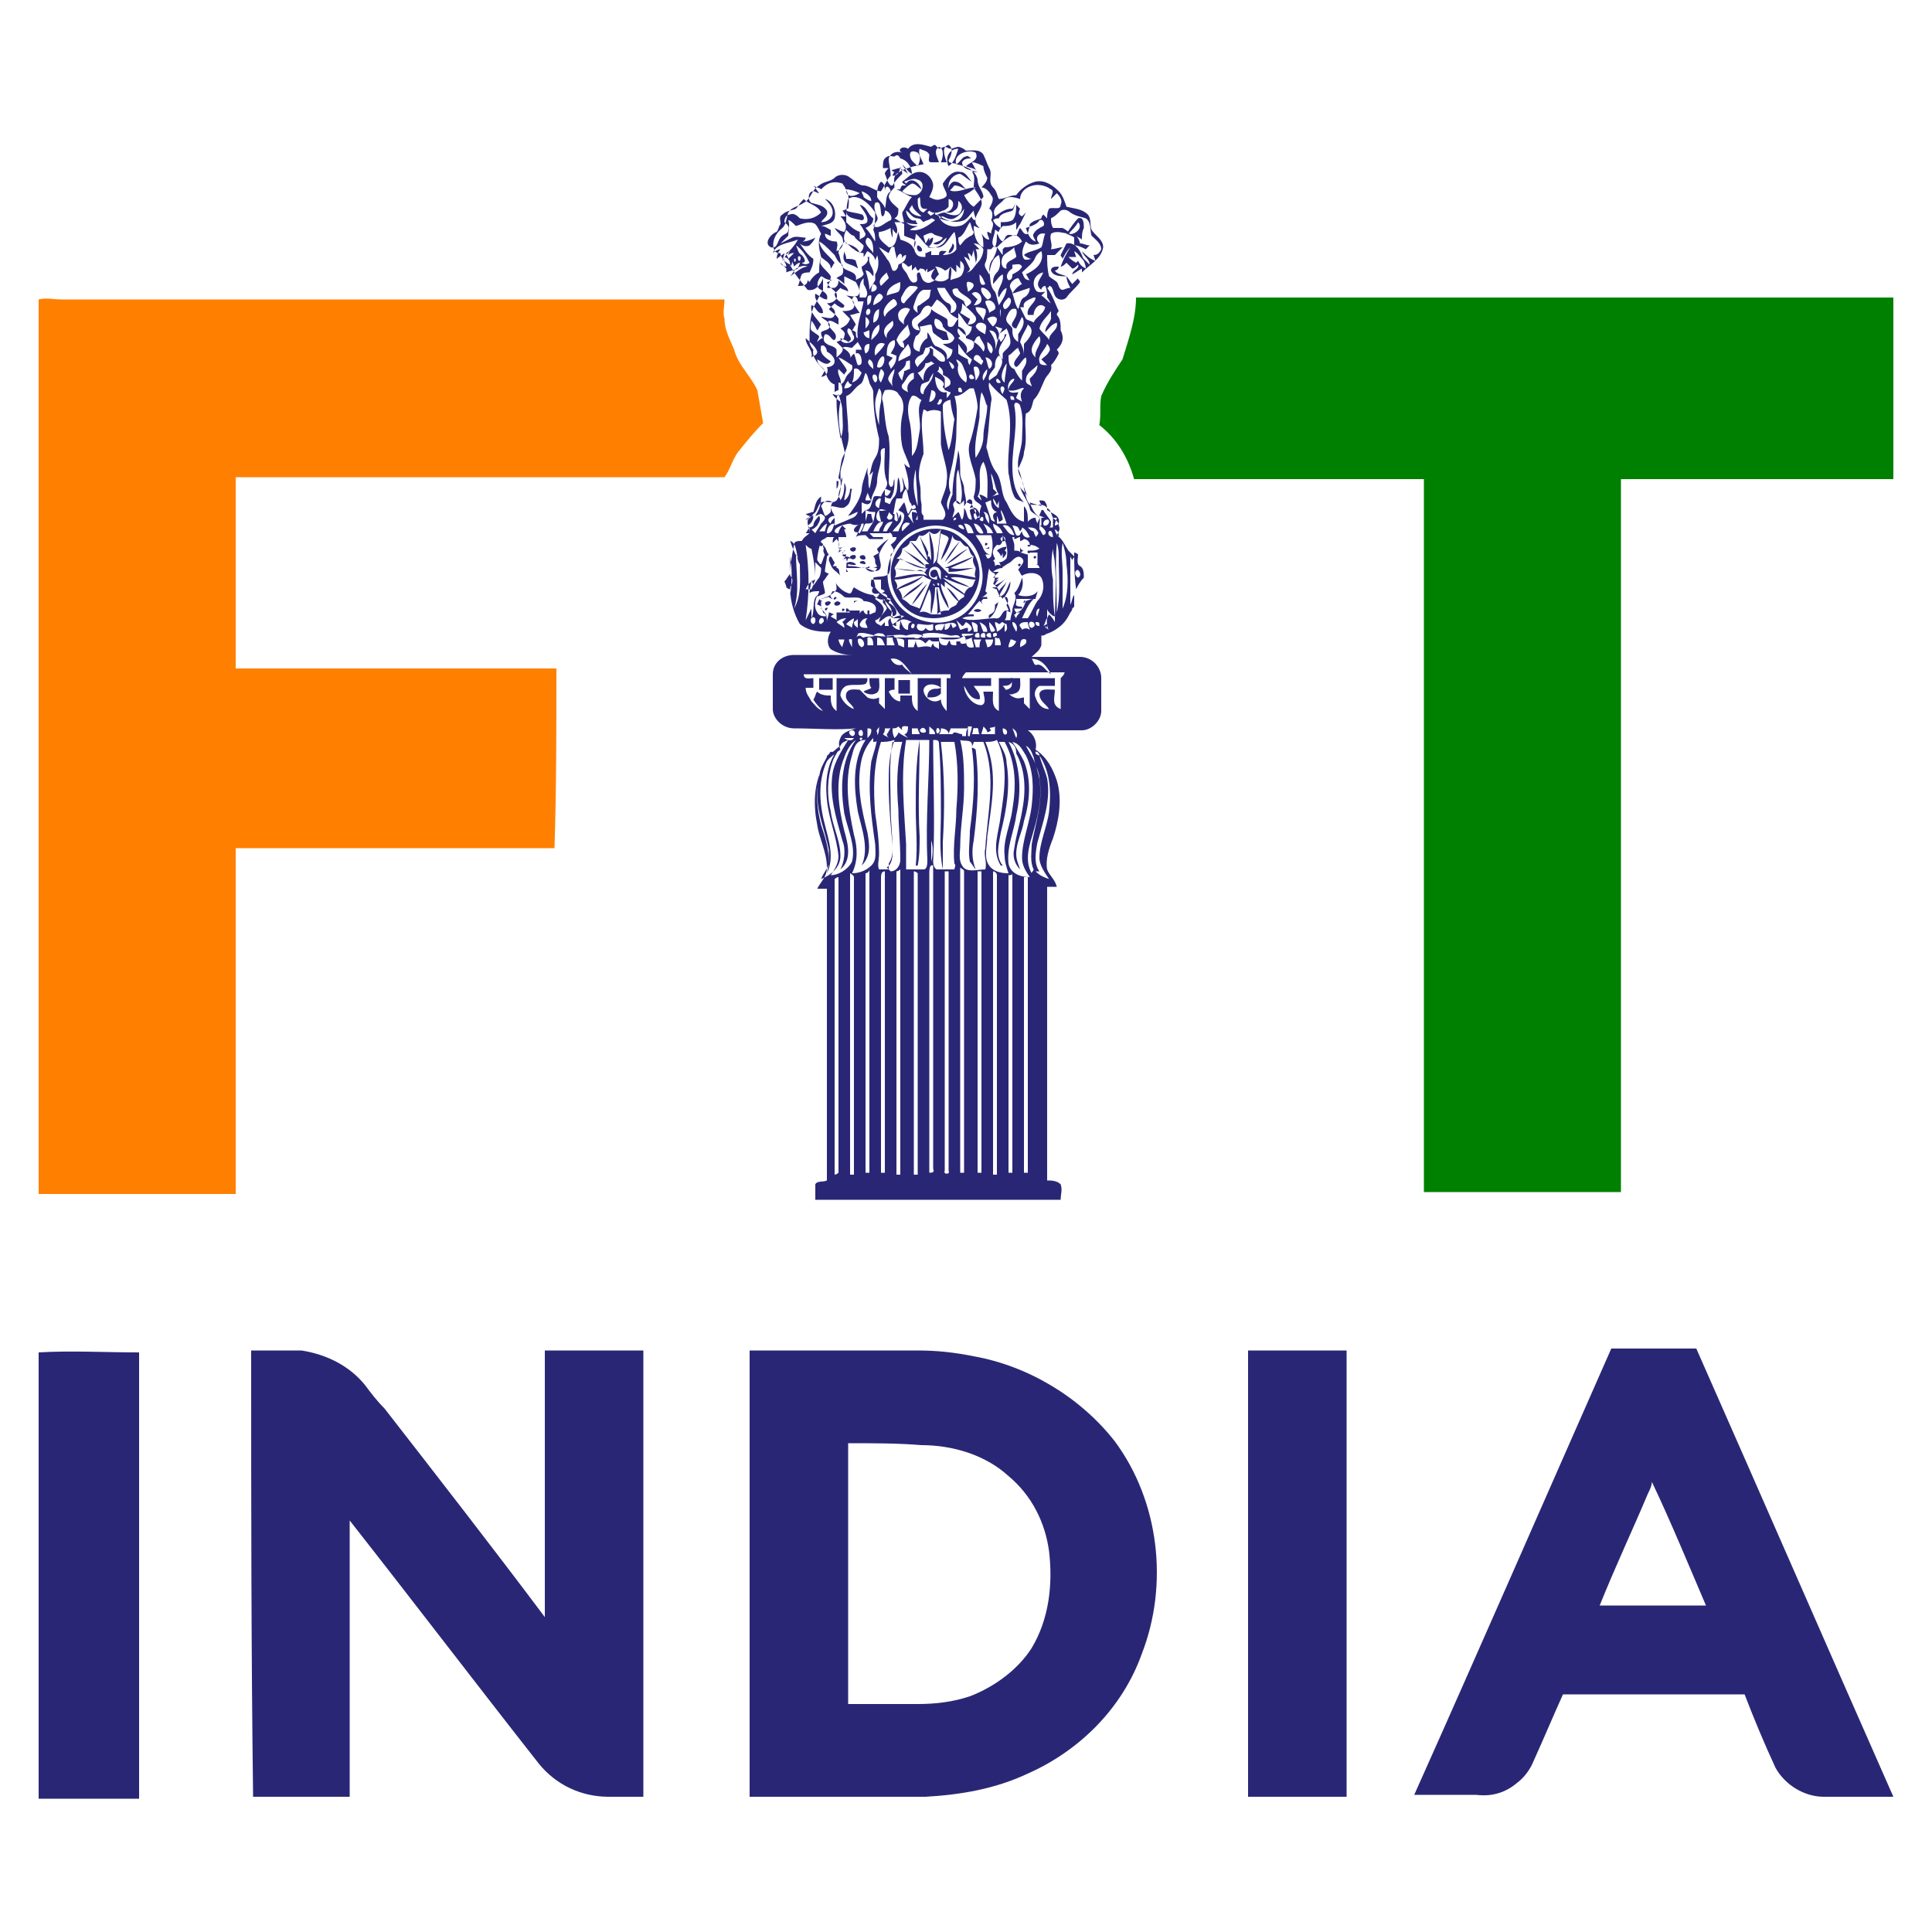 <svg xmlns="http://www.w3.org/2000/svg" width="100" height="100"><path fill="#292775" d="M47 7.7c.3-.4.8-.2 1.2-.1 0 0 .1-.1.2-.1l.2.2c.1 0 .2-.1.3-.1.1 0 .2.1.3.1.1 0 .3-.1.4-.1.1 0 .3.1.4.2.3 0 .7-.1.9.2.1.2.2.5.3.7.2.3-.1.7.2 1 .2.2.2.4.3.6.3 0 .6-.2.9-.2.2-.3.6-.6 1-.7.5-.1.9.2 1.2.5.2.2.3.5.4.8.4.1.8.1 1.1.4.2.2.1.6.2.8.2.3.6.5.6.9-.1.6-.7.9-1.1 1.3v-.2c-.2.1-.3.2-.5.3 0-.2.4-.3.3-.5-.1.1-.2.2-.3.2l-.3-.3c-.1.1-.2.2-.3.2.1-.3.3-.7.5-1-.2.2-.3.4-.4.6 0-.1-.1-.1-.1-.2l.3-.6c.5-.1.8.5.9.9-.2-.2-.3-.4-.5-.5l.1.3h-.4c.1.1.2.2.4.3l.1-.1c.1.2.2.3.4.4 0-.2-.1-.4-.2-.6l.4.4c0-.3-.3-.4-.4-.7.2.2.4.4.7.5l-.1-.3c.2 0 .3-.1.4-.3 0-.3-.3-.5-.5-.7-.1-.3 0-.7-.3-.9-.3-.1-.5-.1-.8-.3-.1-.1-.3-.2-.5-.1-.2.2-.3.3-.5.4 0 .2 0 .3.1.5h.5c.2.1.3.2.4.3-.3 0-.7-.2-1 0-.1.3.1.5 0 .8.2 0 .4-.1.6-.1l-.4.4h-.4c0 .4 0 .7.1 1.1.1.1.3.2.4.3.1.1.1.4.3.4.1 0 .2-.1.4-.1-.1-.2-.2-.4-.2-.6-.3 0-.7 0-.8-.3 0-.2.2-.2.4-.2 0 .1-.1.2-.2.2.1.2.4.2.6.3.1.1.2.3.3.4l.3-.3c0 .1.1.1.1.2-.2.3-.5.5-.7.8-.2.2-.5.1-.6-.1-.1-.2-.1-.5-.3-.5 0 0 0 .1-.1.1.3.4.4.8.6 1.2 0 0-.1.1-.1.2.2.2.2.5.2.8.2.4.1.7-.2 1 0 0 .1.1.1.2-.1.2-.2.4-.4.6.1.3-.2.5-.3.7-.2.4-.3.8-.6 1.1-.1.3-.1.6-.4.7-.1.7.1 1.3-.1 2 0 .3-.2.6-.3.9 0 .3.3.6.3 1 .1.3.1.6.3.8.3.1.7-.1.9.2.2.1.2.3.3.5.1.1.3.2.3.4.1.2 0 .3-.1.5.3.2.4.5.6.8l.3.3c0 .1-.1.1-.1.2l-.1-.2v2.5c.1-.2.1-.4.2-.5v.6l-.1.1s0 .1-.1.2c-.1.2-.2.4-.4.6-.2.2-.5.4-.8.5 0 0-.1 0-.1-.1v-.2c.1 0 .2.1.2.2-.1-.3-.2-.6 0-.9.1.1.2.2.3.4 0-1 .1-2 0-3 0-.3-.1-.5-.1-.8-.1.5-.1 1.1 0 1.6 0 .6 0 1.3.1 1.9-.1 0-.2-.1-.2-.1-.1-.1-.2-.2-.2-.3v.5c-.1.1-.1.3-.2.4l.2-.1v.2l-.1-.1c0 .1.1.2.1.3 0 .1-.1.2-.3.2v.5c-.1.3-.3.4-.5.6h2.5c.6 0 1.1.5 1.1 1.1v1.7c0 .5-.5 1-1 1h-2.8c.3.2.5.6.4 1 .6.4.9 1 1.1 1.6.3 1 .1 2.1-.2 3-.2.5-.4 1.1-.3 1.6.1.3.4.5.5.9h-.5v15.2c.2 0 .5 0 .7.2.1.3 0 .5 0 .8H42.2v-.8c.1-.2.4-.1.6-.2V46h-.5c.2-.4.5-.6.5-1.1 0-.8-.4-1.5-.5-2.2-.2-1-.2-2.1.3-3 .2-.4.5-.6.9-.9-.1-.2-.1-.4 0-.6.1-.3.5-.4.8-.5-1 .1-2.1 0-3.2 0-.6 0-1.1-.5-1.1-1v-1.8c0-.6.5-1 1.1-1h3c-.4 0-.8-.1-1.1-.3-.2-.2-.2-.6 0-.9-.5 0-1.1 0-1.6-.4-.3-.5-.5-1.2-.5-1.8-.1 0-.2-.1-.2-.1 0-.1-.1-.3-.1-.3h.3v.3c.1-.2.2-.4 0-.6v.3h-.3c.1-.1.2-.3.3-.4 0-.5.1-1 .2-1.5 0-.2.2-.2.4-.2.1-.2.3-.3.4-.4 0-.2-.1-.4-.1-.6 0-.2.2-.2.3-.4.2-.1.2-.4.4-.6.2-.1.6.1.8-.1.3-.4.2-.9.2-1.4 0-.4.3-.8.2-1.2-.2-.8-.4-1.6-.2-2.5-.1-.1-.3-.2-.4-.4.1 0 .4.2.5-.1 0-.2 0-.5-.2-.5v.4c-.1 0-.2.1-.2.1v-.4c-.3-.1-.4-.4-.5-.7-.3-.3-.7-.7-.6-1.1-.1-.1-.2-.3-.2-.4 0-.6 0-1.2.2-1.8.2-.3.3-.6.5-.9v-.6c-.1.3-.4.7-.8.6-.3-.4-.7-.8-.9-1.3-.2-.1-.5-.3-.5-.6-.1 0-.2 0-.3-.1-.2-.4 0-.9.4-1.2.2-.2.2-.5.3-.8.2-.3.5-.3.8-.5.4-.2.4-.7.8-.9.2-.2.6-.2.8-.4.2-.2.6-.2.8 0 .2.1.4.4.7.4.3 0 .6.3.9.3.2-.3.3-.6.5-.8 0-.3-.1-.6-.1-.9.1-.3.4-.4.7-.3-.3-.1 0-.4.3-.2m.6 0c-.1.3.1.5.2.8-.5.1-1 .2-1.4.5-.2.2-.1.5-.1.7-.1.1-.3.3-.3.5.1.3.3.4.5.6 0 .2 0 .4-.2.5.2.1.3.2.5.3 0-.2-.1-.4-.1-.6.2-.3.3-.6.5-.8-.3-.1-.5-.3-.8-.4h.2s0-.1.1-.2h.2c-.1-.1-.2-.1-.2-.2.3-.2.5-.5.9-.5s.7.4.7.7c0 .2-.1.4-.2.6.2.1.4.2.6.1.1 0 .3-.1.3-.2 0-.2-.2-.4-.2-.6.2-.3.5-.7.9-.6.3 0 .4.3.6.5-.2-.1-.4-.3-.6-.4-.3 0-.6.3-.6.6-.1.2.1.3.3.3.4 0 .7-.2 1.1-.2-.2.2-.4.3-.6.4.1.2.3.5.5.6l.5-.5c0-.3-.3-.5-.3-.9-.1-.5-.6-.7-1.1-.8-.1-.1-.4 0-.4-.2.1-.2.3-.6 0-.8-.4.1-.2.6-.1.9h-.3c.1-.2.2-.7-.1-.8-.3.2-.1.5 0 .8h-.4c-.2 0-.1-.2-.1-.4-.1-.2-.3-.2-.5-.3m1.5.9c.3-.2.4-.6.5-.9-.5 0-.7.5-.5.9m-2.8-.5c-.2 0-.3-.1-.5.1-.1.1-.1.3-.1.5h.3c-.1.1-.2.2-.2.3.1.2.1.4.3.6h.1c.1-.2.3-.4.5-.6 0-.2-.1-.3-.1-.4 0 .2-.1.5-.4.5 0-.1.1-.2.1-.2-.1 0-.1-.1-.2-.1.2 0 .3-.1.5-.1.1.1.3.2.4.3-.1-.2-.2-.3-.3-.5.2.2.3.4.5.5 0-.3-.2-.7-.6-.8-.1-.2-.2-.2-.3-.1m.8-.1c0 .3.2.4.4.6.1-.2.2-.5 0-.7-.2-.1-.4-.1-.4.1m2.4.5c.2-.1.3-.4.5-.4.1-.1.2.1.3.1-.2 0-.4 0-.5.2 0 .4.5.4.8.5-.1-.2-.4-.2-.6-.3.2-.2.7-.3.5-.7-.4-.2-1.2.1-1 .6m.8-.1c.1.2.2.4.3.5h-.3c.2.2.1.5.1.8.1.2.3.4.4.7.1.4-.4.7-.3 1.1 0 .1.1.2.2.3-.1 0-.2-.1-.3-.1 0 .4.1.9.5 1.1 0-.2 0-.5-.1-.7.1.1.2.3.4.3 0-.1-.1-.2-.1-.4 0 0 .1 0 .2.1 0-.2.1-.3.1-.5 0-.1-.1-.2-.1-.2.1-.2.1-.5-.1-.6.1-.2.3-.5.1-.7-.1-.2-.3-.4-.5-.4.1-.1.3-.3.3-.5-.1-.2-.2-.4-.2-.6-.4-.2-.5-.2-.6-.2m-3.5 1l.1.1c.3-.4.7 0 .8.3-.2-.1-.3-.3-.5-.3-.2.1-.3.2-.5.4.2.2.5.2.7.2.4-.1.5-.7.1-.8-.2-.1-.4 0-.7.1m-4.3.4c-.1-.1-.3-.1-.4-.2.1.1.2.3.3.4-.1 0-.2-.1-.3-.1-.3 0-.3.5-.1.6.3.1.6.1.8.4.1.3-.2.4-.3.6.3 0 .6-.2.6-.5s-.2-.5-.4-.7c.4.1.6.6.5 1-.1.3-.4.3-.7.4.2 0 .3.1.5.2v.3c-.1 0-.2-.1-.3-.1 0 .3.3.4.6.4.1.2 0 .3 0 .5.3-.1.4-.4.3-.7-.1-.2-.3-.3-.4-.5.2.1.4.2.5.2.2-.3 0-.6-.2-.8h.3c-.1-.1-.1-.2-.2-.3.1 0 .2-.1.3-.1.1-.5 0-.9-.3-1.3-.6-.2-.9.1-1.1.3m2.9.4c.1.2.4.4.4.6.1-.3 0-.7.3-.9 0-.1-.1-.2-.1-.2-.1-.1-.2 0-.2.2 0-.2 0-.4-.2-.5-.2.2-.2.5-.2.8m7.4.1c-.3-.1-.7-.2-.9.1-.2.2-.6.4-.4.8.3-.2.5-.4.9-.4.1-.1.1-.2.2-.3-.1.1-.1.3-.2.4-.2.1-.6.1-.7.4-.1 0-.2 0-.3.1.1.2.2.3.4.4v-.3c.2 0 .4 0 .6-.1.2-.2.2-.6.2-.8l.2.2c-.1.2-.1.3.1.4l.2-.2-.3.6c-.1.1-.1.2-.2.3v-.4c-.2.2-.5.2-.7.2-.1.1-.2.2-.2.3-.1 0-.1-.1-.2-.1 0 .3-.3.7 0 .9.1-.2.1-.5.1-.7.1.1.1.3.3.4.1-.1.1-.2.2-.3.1-.1.3 0 .5 0 .1-.1.1-.3.2-.4.1.1.2.4.4.3 0-.1.1-.3.1-.5.2-.2.4-.2.6-.3 0-.1.1-.2.1-.2l.2.2c0-.2 0-.3.1-.5.2-.1.6.1.6-.2.1-.2 0-.4-.2-.6l-.3.3c0-.2.2-.4 0-.5-.7-.5-1.6-.1-1.6.5m-9-.5c0 .1 0 .2.1.3.2.1.4 0 .6-.1-.2-.1-.5-.2-.7-.2m.8.1c0 .1.1.2.1.3.1.1.3.2.4.2 0-.2-.2-.4-.5-.5m-.7.4c-.1.4-.1.8-.1 1.2.2.2.4.4.7.5v.4c.1-.1.3-.1.3-.3-.1-.2-.2-.4-.3-.5.2 0 .4 0 .4-.2 0-.3-.3-.6-.4-.8.4.1.4.5.7.7 0 .3-.2.4-.4.5.2.2.3.4.5.7 0-.2 0-.4-.1-.6.1-.3.1-.6.1-.9-.4-.6-1-1-1.4-.7m3.6 0c0 .3 0 .6.3.7l.2-.2c-.5.1-.3-.4-.4-.6l-.1.1m1.6 0v.4c-.1.1-.2.2-.3.2.4.3.8-.5.3-.6m-7.9.5c-.2.1-.5.1-.7.3-.2.1-.1.3-.1.5-.1.1-.1.3-.2.4-.3.1-.7.6-.3.8.4.1.3-.4.6-.6.1-.1.3-.1.3-.3.1-.2-.1-.3-.2-.4 0-.2.1-.4.3-.4.2-.1.4.1.5.2.4.1.8 0 1.1-.3-.2-.4-.6-.4-.9-.7-.2.2-.3.4-.4.5m4.1-.3c-.1.2 0 .5.1.7.1.2-.1.3-.2.5.3.2.6-.2.9-.3.1-.1 0-.3-.1-.4 0 0-.1-.1-.2-.1 0 .1 0 .2-.1.3-.2 0 0-.9-.4-.7m4.3-.1c0 .2 0 .4-.2.5-.2.2-.4.1-.6 0-.2.1-.5.2-.7 0l-.1.1.2.2c-.2.1-.4.2-.7.1-.3 0-.4-.3-.6-.4 0 .2.2.6.5.5 0 .1.1.2.1.2-.2 0-.4 0-.6-.1.2.2.4.2.6.2-.2.1-.3.1-.4.2.5.1.9-.2 1.3-.5 0 0-.1-.1-.2-.1-.1.1-.3.1-.4.2l-.2-.2c.3 0 .6-.1.8-.3v.1s.1 0 .2.1c.1.4.7.6 1 .5.3 0 .5-.3.7-.5 0 .1.1.2.2.2 0-.2-.1-.3-.1-.5-.2.2-.3.4-.5.5-.5.2-1 0-1.4-.3.1 0 .2-.1.4-.1.2.1.5.2.7.1.2-.1.3-.5 0-.7m-2.5.5c.1.2.4.3.6.3-.2-.2-.4-.3-.5-.6 0 .1-.2.2-.1.3m2.3.4c-.2.1-.4 0-.6-.1-.1 0-.1.1-.2.1.3.1.6.2.9.1.2 0 .4-.3.4-.6-.1.2-.3.4-.5.5m3.7.5c.1.3.2.6.5.7 0-.1-.2-.3-.1-.4.1-.2.3-.3.5-.4.1-.1 0-.4-.2-.3-.1.2-.4.3-.7.4m-12.3-.4c.1.3 0 .5 0 .8l-.4.4.6-.3c.2-.1.5 0 .7 0 0 .1-.1.2-.2.2.3 0 .5-.1.7-.2-.1.2-.2.3-.3.4-.2.1-.4 0-.5-.1.2.3.4.6.7.8 0 .3-.1.5-.2.7-.1 0-.3 0-.4.1-.1.2-.1.4-.2.6.2 0 .5 0 .5-.3l.1.1c.1-.2.3-.4.5-.5 0-.3 0-.5.1-.8-.1-.4-.2-.8 0-1.2-.1-.2-.2-.4-.3-.5-.3-.2-.7 0-1 .1-.2-.2-.3-.3-.4-.3m5.5.1c.1.2.2.4.1.6-.1-.1-.2-.2-.2-.3v.5c-.1-.2-.1-.4-.1-.5-.2.1-.4.2-.6.2-.1.4.3.6.5.8.4 0 .4-.5.5-.8 0 .1.1.3.1.4.3.1.6.2.7.5 0-.1.2-.4 0-.5-.2-.1-.3-.1-.5-.2v-.7h-.5m3.9 0c-.2.3-.3.7-.6.8 0 .1 0 .3.1.4.1-.1.2-.3.4-.4.1-.1.3-.1.3-.3-.1-.1-.1-.3-.2-.5m-6.4.4c-.1.2-.2.5 0 .7.3.1.6.2.7.5.1-.1.2-.2.2-.4-.2-.2-.4-.3-.5-.5-.1 0-.2-.1-.2-.1l-.2-.2m4 .3c0 .1.1.3.1.4.1-.1.1-.2.2-.3v.2c0-.1.1-.2.2-.2 0 .2-.1.4-.3.5.4.1.9-.1 1-.5-.2.1-.4.5-.7.3.2-.1.4-.1.5-.3-.2-.1-.4-.1-.5-.2-.1-.1-.3 0-.5.1m6 .4c-.3.1-.5.1-.7-.1-.1.2-.3.6-.1.9.1.1.3 0 .4 0-.1 0-.3-.1-.4-.2.2-.2.6-.2.9-.4.1-.2.1-.5.2-.7-.3-.1-.6.2-.3.5m-6.4-.5c0 .3-.2.7 0 1 .1.2.3.2.5.2v-.2c.1 0 .2-.1.3-.1v.2h.4c0-.3.2-.2.4-.2l-.2.2c.3 0 .6-.1.7-.3 0-.3 0-.6-.1-.9-.3.3-.5.9-1 .8-.5.1-.6-.4-1-.7m5 .1c-.3.1-.5.3-.8.6.1.1.2.3.3.4v-.3l.1-.1c.3 0 .7-.1.9-.3-.1-.2-.3-.4-.5-.3m-7.5.1c-.3.3.2.6.3.8 0-.3 0-.7-.3-.8m-4.9.8c.1-.1.3-.2.4-.2-.1.1-.2.3-.2.5.1-.1.3-.2.4-.3 0 .1-.1.3-.1.4.2-.4.6-.7.8-1.1-.5.2-1.1.2-1.3.7m2.4-.6c.1.5.5.7.8 1.1-.1.1-.1.2-.2.3 0-.3-.3-.4-.5-.6 0 .1-.1.3 0 .4.1.2.4.4.5.6 0 .2-.1.4-.2.6h.4c.2-.1.2-.3.2-.4.1.2.5.3.5.6-.1-.1-.3-.1-.4-.2l-.3.3c0 .3.3.4.5.6 0 .3-.4 0-.5-.1l-.3.3c.2.2.4.3.5.5v.3c-.2-.1-.3-.2-.5-.2-.2.4.6.6.3 1-.2 0-.2-.3-.5-.3-.1.2-.1.4.1.5.1.1.4.1.5.3v.4c.1-.1.4-.3.3-.5l-.3-.3c.2-.1.4-.1.4-.3.1-.2-.1-.3-.2-.4.2-.1.4-.2.5-.5l-.4-.4c.2 0 .5 0 .6-.2.1-.3-.2-.5-.4-.6.2 0 .4.1.6 0 .2-.2 0-.5-.1-.7l-.6-.3v.4c-.1-.1-.2-.2-.4-.3.1-.1.2-.1.3-.2.1-.2 0-.4 0-.5-.2-.1-.3-.3-.4-.5-.5-.5-.6-.6-.8-.7m8 .1l.3.3h-.2c.1.2.1.5 0 .7 0-.2-.1-.5-.1-.7 0 .1-.1.3-.1.4 0 0-.1-.2-.2-.2 0 .1.1.3.1.4-.1-.1-.2-.2-.3-.2l.3.6c0 .1-.1.2-.2.2.3 0 .4-.3.6-.5.2-.2.3-.5.3-.7-.1-.2-.3-.3-.5-.3m-7 .5c.1.2.1.5.2.7.2.3.8.2.7.7.1-.1.3-.1.4-.3 0-.1-.1-.2-.1-.4.2-.1.4-.3.3-.5h.1c-.1.4.3.6.2 1-.1-.1-.2-.3-.4-.3.1.3.2.7.2 1 .1-.2.2-.3.3-.5v-.3c.2-.3.2-.7.1-1 0 .1-.1.2-.1.3 0-.2-.2-.4-.4-.5-.1.1-.1.2-.2.3v-.2c-.2 0-.4-.1-.5-.2-.2-.1-.3-.3-.5-.4-.2.3-.3.4-.3.6m-2.2-.4c.1.2.1.4.3.5.1.1.3.4 0 .4.1.1.3.1.4 0-.2-.4-.4-.7-.7-.9m4.8.4c-.2-.1-.3-.2-.5-.3.1.2.3.4.4.6.2.2.2.4.3.6.2.1.3-.2.3-.3.2-.1.4-.2.4-.5-.1 0-.2.1-.2.2 0-.4-.2-.3-.3 0 0-.2-.1-.4-.1-.6-.2-.1-.2.1-.3.3m5.3-.2h-.2c0 .2 0 .5-.1.7-.1.2.1.4.2.6 0-.3 0-.6.2-.8.1-.2.2-.4.2-.6-.2-.1-.2 0-.3.1m-10.6.2c0 .1.1.2.1.3l.3-.3c-.1 0-.2 0-.3.1 0-.1.1-.2.1-.3 0 .1-.1.1-.2.2m11.2.2c-.1.2-.1.6.2.6-.1-.4.3-.4.5-.6 0-.2-.1-.3-.1-.5-.2.2-.5.3-.6.5m1.7 0c-.1.3-.4.5-.7.8.1.2.1.4.4.4-.1-.1-.1-.2-.2-.3.2-.1.4-.2.6-.4.2-.2.3-.5.2-.8 0 0-.2.1-.3.3m-12.3 0c0 .1 0 .2.1.2.1-.2 0-.3-.1-.2m9.9.8c.1.3 0 .7.3 1 .1.2.1.4.2.7.2-.3.4-.6.4-.9-.2.1-.3.3-.4.5-.2-.4.3-.7.2-1.2-.2.1-.3.3-.5.5 0-.2 0-.4.2-.6.2-.2.2-.6.1-.9-.4.2-.4.6-.5.9m-10.6-.8c-.1.2.1.3.1.5-.1 0-.3-.1-.3-.2l.3.3v.2c.2-.1.4-.1.6-.2 0-.1.1-.2.1-.3-.1 0-.2.1-.3.2 0-.1-.1-.2-.1-.3 0 .1 0 .2-.1.3 0-.2 0-.4-.3-.5m.5.1c0 .4.2-.1 0 0m8.6.1v.4l-.2-.2v.4l-.3-.3c-.1.1-.2.2-.3.2-.1-.1-.3-.2-.5-.2.1.1.1.2.2.4-.1.1-.2.2-.2.3.2.1.5.1.7-.1 0-.2 0-.4.1-.6.1.2 0 .5 0 .7.2-.1.5-.1.6-.3.1-.2.2-.5-.1-.7m-3 .1c-.1.3.2.4.3.7.1.2.2.4.4.3.2-.1-.1-.5.2-.5.1.2.1.4.3.5.2.1.3 0 .5-.1-.1 0-.2-.1-.2-.2s.1-.3.2-.4l-.4.2v-.2s-.1.1-.1.2c0-.2-.2-.2-.3-.2 0 0 0 .1-.1.1 0 0-.1-.1-.1-.2l-.2.2v-.3s-.1.1-.2.1c-.1-.1-.2-.2-.3-.2m5.7.1v.2c-.2.1-.4.4-.2.6.2 0 .2-.2.2-.3.2-.1.4-.2.5-.4-.1-.2-.3-.1-.5-.1m-11.2.2c-.1.1-.2.3-.3.4.3-.2.6-.5.9-.5-.2-.1-.4 0-.6.1m4.4.9l.4-.4c0-.1-.1-.2-.1-.3-.2.2-.5.4-.3.7m2.8-.6c0 .1 0 .1 0 0m5.2.8c.1.2.4.1.5.1l-.2.2c.2.1.3.3.5.4-.1-.1-.1-.2-.2-.3 0-.2 0-.4-.1-.6-.1 0-.2.1-.2.2-.4-.3 0-.6.1-.9-.5.1-.6.6-.4.9m-11.1-.7c-.2.2-.3.6 0 .7.1.1.4.2.3.5-.2 0-.4-.2-.6-.3-.1.4.4.6.4 1-.3.1-.4-.4-.6-.4-.1.4.3.7.5 1-.1.1-.1.2-.2.3-.1-.2-.2-.4-.3-.5 0 .1-.1.4 0 .5.1.1.3.2.4.3 0 .1-.1.2-.1.3.1-.1.2-.2.3-.2-.1-.1-.1-.2-.1-.3.1-.1.3-.1.4-.2.2-.3-.2-.4-.4-.6.2 0 .6.2.7-.1.1-.3-.2-.4-.4-.6.3 0 .6-.2.5-.5-.1-.2-.4-.3-.5-.6.1 0 .2-.1.3-.1-.4 0-.5-.2-.6-.2m8.2-.1c0 .2 0 .7.3.5-.1-.2-.1-.3-.3-.5m1.6.5c-.1.2.1.3.1.5.1.2.1.5.3.8.1-.2.1-.5.3-.6.2-.1.3-.3.3-.5l-.9.3c.1-.2.3-.4.5-.5-.1-.1-.1-.2-.2-.3-.1 0-.3.1-.4.3m-7.8.7h.3c.2-.2 0-.5-.1-.7v-.3c-.3.3-.2.7-.2 1m1.4-.1c.2-.1.4-.1.6-.2.1-.1.1-.3.1-.5-.3.1-.7.3-.7.7m4.2-.2c.2-.1.5-.4.1-.5-.3-.1-.1.3-.1.5m-4.9-.4c-.1.1-.1.3-.1.4.3 0 .4-.3.1-.4m1.9.1c-.2.1-.3.3-.4.5-.1.1-.1.4.1.4.2-.3.5-.5.7-.8 0-.1-.2-.1-.4-.1m1.4.1c.1.3.3.7.6.8.2.1.1.3.1.5.3 0 .4-.4.2-.6-.2-.2-.3-.4-.5-.7h-.4m.8.1c0 .4.4.4.6.6 0 .1.1.2.1.3.1-.1.4-.2.2-.4s-.5-.3-.6-.5c0-.1-.2-.1-.3 0m1.5-.1c-.1.2.2.5.3.6.5-.1-.1-.7-.3-.6m-3.5.9c-.1.2.1.3.2.4 0-.1-.1-.4.1-.4.1-.1.3-.2.4-.3.2-.1.1-.4.2-.5h-.4c-.3.1-.4.5-.5.8m3-.6l.3.3c-.1.1-.1.2-.2.3.2 0 .4-.1.4-.3 0-.3-.3-.5-.5-.3m-5.1.6c.2-.1.4-.2.5-.4 0-.1-.1-.2-.2-.2-.2.1-.3.4-.3.6m-1.1-.3c.1.3.2.4.4.7-.2 0-.3.1-.5.1.1.2.2.3.3.5-.1.1-.1.2-.2.3.1 0 .2.1.2.1 0 .1 0 .3.1.3-.1-.6.2-1.3.3-1.9h-.3c0-.2-.2-.4-.3-.1m.8.3c.2-.1.2-.3.2-.5-.3-.1-.2.4-.2.5m7.3-.4c-.2.2-.4.4-.2.6.2 0 .5-.5.2-.6m.8.5h-.2l.3.6c.1.1.3.1.4.2.1-.3.5-.4.6-.8-.3-.3-.6.1-.6.4h-.3c-.1-.4.4-.6.4-.9h-.1c-.2.1-.6.2-.5.5m-7.2.5c.1-.3.4-.4.6-.6.1-.1-.1-.4-.2-.3-.3.2-.6.6-.4.9m2.4-.5c-.2-.2-.4 0-.5.2-.1.3-.5.3-.5.6s.2.4.4.4c0-.1-.1-.2-.1-.3.2-.3.7-.4.7-.8.2.2.5.3.8.5.1.1 0 .3.1.4.3.1.3-.2.5-.4-.2-.1-.4-.2-.5-.4-.1-.2-.3-.4-.6-.6-.1.1-.2.3-.3.4m2.8-.3c0 .2.2.4.2.6.1-.1.2-.1.3-.2.1-.2-.2-.6-.5-.4m-1.2.1c0 .2 0 .3-.1.5.2.1.3.2.5.3 0 .1-.1.2-.1.3.2 0 .5-.1.4-.4-.2-.3-.5-.5-.7-.7m.7.2c0 .3.3.4.4.7 0-.2.2-.4.1-.6-.2-.1-.4-.1-.5-.1m-5.6.1c-.1.1-.1.3 0 .3.2 0 .2-.4 0-.3m1.6.4c0 .2.2.3.3.4-.1-.3.2-.5.3-.8-.3-.2-.7.1-.6.4m5.6 0c-.1.3.2.4.3.6 0 .3 0 .5.3.7v-.4c.2-.3.4-.6.2-.9l-.3.6c-.1 0-.3-.1-.2-.3.1-.2.3-.4.2-.7-.3-.1-.4.2-.5.4m-6.9.3c.3-.1.3-.4.3-.7-.3.1-.3.5-.3.7m6.6 0h.1v.3c-.1 0-.3-.1-.4-.1.2.2.3.5.1.7 0-.3-.1-.5-.4-.5.2.3.4.6.3 1 .1-.2.1-.4.2-.6l.1.2c.1-.1.2-.2.2-.4h.1c-.1.3-.4.6-.4.9 0 .2.1.3.2.4v-.3c.1-.2.4-.3.4-.6 0-.2-.1-.5-.2-.7-.1.1-.3.2-.4.3.1-.1.2-.3.2-.4-.2-.3-.1-.6-.1-.9-.1.1 0 .5 0 .7m2 .3c.1.2.4.4.5.6 0-.4.5-.5.4-.9-.3.1-.4.3-.6.5 0-.3.2-.4.3-.7v-.4c-.2.3-.5.5-.6.9m-4.2-.8v.7c.3.1.4.3.4.5.2-.1.3-.3.3-.5-.3 0-.4-.4-.7-.7m1.5.3c.1.2.2.3.3.4.1-.1.2-.2.2-.4-.1-.2-.4-.1-.5 0m-6.3-.1v.6c.2-.2.3-.4 0-.6m3.6.1c-.1.2 0 .4.1.5.2.1.3.1.5.2 0 .1.1.3.1.4h-.3c-.1-.1-.3-.2-.4-.3-.2-.1-.1-.3-.2-.5-.2 0-.4.1-.6.1.1.2 0 .4-.2.5-.1.3-.3.7.2.8 0-.3.2-.6.4-.7v-.3c.2.2.2.5.4.7.3.1.7.3.6.7.2-.1.3-.3.3-.5-.2-.1-.4-.2-.5-.3.2 0 .5 0 .6-.3-.1-.3-.4-.3-.6-.6 0-.2-.2-.4-.4-.4m-2.6.5c-.1.2 0 .4.1.5-.1-.4.5-.5.3-.9-.1.1-.3.2-.4.4m4.7-.1c.1.2.3.3.5.4 0-.2.1-.4 0-.5-.1-.1-.4-.2-.5.1m-5.4.7c.2-.2.5-.4.4-.8-.3.2-.4.5-.4.8m1.3 0c.1.2.2.4.4.4 0-.1 0-.3-.1-.3.1-.1.3-.2.4-.4 0-.2-.1-.3-.1-.5-.2.2-.5.5-.6.8m6.4.1c.1.2.2.4.2.7v-.6c.3-.3.6-.7.2-1-.1.3-.3.5-.4.9m-8.9-.7c-.2.3.4.5 0 .7-.1-.1-.2-.1-.4-.2 0 .4.8.3.7-.1-.1-.1-.1-.4-.3-.4m5.8.4l-.1.1c.2.2.6.4.4.8.1-.1.4-.2.4-.4.1-.3-.2-.3-.4-.4 0-.1 0-.2-.1-.2l-.3-.3c-.1.1 0 .3.1.4m-5-.2c0 .1.1.3.3.3v-.4c-.1 0-.2.1-.3.1m5.7.5c.2.1.4.3.5.5.2-.3-.1-.5-.2-.8-.2 0-.2.2-.3.3m3 .4c0 .2.1.3.2.4-.1-.4.4-.7.2-1.1-.2.2-.4.5-.4.7m-11.7-.6c0 .4.4.6.3 1 .1-.1.3-.1.3-.3-.1-.3-.4-.5-.6-.7m3.6.9c.2-.2.4-.4.5-.6-.4-.2-.6.3-.5.6m.6 0c.1 0 .2.1.3.1 0 .1-.2.2-.2.3 0 .1.1.2.1.3.2-.2.3-.4.3-.7-.1 0-.2-.1-.3-.1.1-.2.3-.4.2-.7-.4.1-.4.5-.4.8m-1.5-.7l-.3.3c-.2 0-.3-.1-.5 0 .2.1.5.3.4.6 0-.1.1-.2.2-.3.1.2.1.4.2.6.1 0 .2 0 .2-.2s-.1-.5-.3-.4v-.2h.3c0-.1-.1-.2-.2-.4m6.7 0c0 .2 0 .4.2.6.2-.2 0-.5-.2-.6m-6.3.6c.2-.1.2-.3.2-.5-.3 0-.3.3-.2.5m2.2-.5c-.2.3-.5.5-.5.9l.6-.3c.1-.2 0-.4-.1-.6m.9.2c0 .1-.1.2-.1.3-.1.1-.3.1-.4.3-.1.1 0 .3.1.4.1-.2.3-.3.4-.5.1-.1.3-.3.2-.5.1 0 .2.1.2.1v.3c.2.1.3.4.6.3.1-.4-.4-.5-.7-.8 0 0-.1.1-.3.1m1.7-.2v.5c.1.1.3.2.5.3 0 .1 0 .2.1.3 0-.1.1-.2.1-.3-.3-.2-.5-.5-.7-.8m4.2.9c0 .2.2.2.4.2l-.3-.3c.1-.1.3-.2.4-.4.1-.1 0-.3-.1-.4-.1.3-.5.6-.4.9m-11.3-.8c-.1.4.2.6.5.8-.2.3-.5 0-.7-.1 0 .3.3.4.4.6-.1.1-.1.2-.2.3.3 0 .4-.3.3-.5.2 0 .4-.1.4-.3 0-.2-.2-.4-.4-.5 0-.1-.1-.4-.3-.3m9.7.5c0 .3 0 .6.3.7.1.2.2.4.4.6v-.5c.1-.2.3-.4.2-.7-.2.1-.3.4-.5.5-.3-.2.1-.5.2-.7 0-.1-.1-.2-.1-.3-.2.1-.3.3-.5.4m-1.8.2c.1.1.3.2.4.3 0-.1.2-.2 0-.3-.1-.3-.4-.3-.4 0m-4.8-.1c-.1.1-.2.3-.2.5.4.2.5-.8.2-.5m6.1-.1c-.2.2-.2.4-.2.6-.1.2-.4.4-.3.7.1-.1.3-.2.4-.3.1-.3.5-.7.1-1m-8.3.1c.1.2.3.4.4.6.1.1-.1.2-.1.3l-.3-.3c-.1.3.2.5.1.8.2-.1.2-.2.3-.4.1-.2.4-.3.3-.6-.2-.1-.4-.3-.7-.4m7.6 0c.1.2.1.4.2.6.3-.2.1-.6-.2-.6m-6 .1c-.2.2.1.4.2.5 0-.2 0-.4-.2-.5m1.9.1c0 .3-.2.4-.4.6 0 .1.1.3.2.4 0-.2.1-.3.1-.5.1 0 .2-.1.3-.1v-.4c0-.1-.1 0-.2 0m1 .1c0 .2-.2.4-.4.5.1.1.2.3.3.4 0-.2 0-.3.1-.5s.3-.3.5-.4c.1.1.2.1.2.2s0 .2-.1.2c.1.1.3.2.4.4v.5c.1-.1.3-.1.3-.3 0-.2-.2-.3-.4-.4.1-.4-.4-.5-.6-.7 0 0-.1.1-.3.1m1.6-.2c0 .1.1.2.1.3-.1.4.1.7.4.9.1-.2 0-.5-.1-.7-.1-.3-.2-.4-.4-.5m-.4.1c.1.2.1.3.2.4.2-.1 0-.3-.2-.4m1.3.3c0 .2.1.5.1.7.1-.1.2-.3.2-.4 0-.2-.1-.4-.3-.3m1.6.8c0-.3.1-.6.1-1-.2.3-.4.8-.1 1m1.1-.1c0 .2.2.2.3.3 0-.1-.1-.2-.1-.4.2-.2.4-.4.4-.7-.3.3-.6.4-.6.8m-8.9-.6c0 .3 0 .5-.1.7.3-.1.4-.3.5-.5-.1-.1-.2-.3-.4-.2m1.4 0c-.1.2-.2.5 0 .7.1-.3.3-.5 0-.7m.7 0c-.1.1-.2.2-.3.4-.1.2.1.3.2.5-.1-.4.1-.6.1-.9m4.6.6c.1-.2.2-.3.2-.6-.2.2-.3.4-.2.6m-6.1-.4c-.1.2-.1.5-.3.6-.3.2-.4.5-.7.6 0 .6.1 1.2.1 1.8.1.5-.1 1-.3 1.4-.1.3-.1.6-.2 1 0 .1.1.1.1.2l.1-.2c0 .4-.2.7-.2 1 0 0 .1.1.1.2.2-.3.2-.6.2-.9.2.3 0 .6 0 .9.2-.1.3-.4.3-.6h.1c-.1.3 0 .7-.3.9-.2.2-.5 0-.8 0 0 .2.1.3.2.5-.2 0-.5.2-.2.4 0-.1.1-.2.2-.3v.4c.2-.1.5-.2.7-.3.2-.1.4-.1.5-.4-.1 0-.4.2-.5.2.3-.4.6-.8.7-1.3 0-.4.2-.8.3-1.2v.3c.1.3 0 .5.1.8.1-.3.1-.6.2-.9l-.2.2c.1-.3.1-.6.3-.9.2-.3.2-.7.2-1-.2-.8-.3-1.6-.3-2.4 0-.2-.2-.4-.2-.5-.1-.3-.1-.4-.2-.5m1.9.6c-.1.2.1.3.3.4-.1-.3 0-.5.3-.7v-.3c-.3 0-.4.4-.6.6m-1.5-.5c-.1.1 0 .3.1.4.2-.1.1-.5-.1-.4m2.9.3c-.1.1-.3.1-.4.2-.1.2-.1.5.1.5 0-.4.5-.6.5-1.1-.1.2-.2.3-.2.4m2.1-.3c-.1.1 0 .3.2.2.1 0-.1-.3-.2-.2m-1.8.1c0 .3.1.9.6.8v.3c.1-.1.2-.2.2-.3-.1 0-.2-.1-.3-.1 0-.1-.1-.1-.1-.2.2-.2-.2-.4-.4-.5m3.2.1c-.1.1 0 .3.2.2 0 0-.1-.2-.2-.2m.6.6c.1.2.4.1.5.1 0 .1-.1.2-.1.3.1.1.2.1.3.2-.1-.3-.1-.5.1-.7-.1-.1-.4.2-.8.1 0-.3.3-.4.3-.6-.2 0-.4.3-.3.6m-8.3-.5c-.1.1-.2.3-.2.4.1 0 .3 0 .4-.2-.1 0-.2-.1-.2-.2m7.3.1c-.1.3.2.7.1 1-.1.7-.1 1.3-.2 2 0 .2-.1.3 0 .5.1.4.2.8.5 1.2.3.5.2 1.1.5 1.5.2.4.4.9.9 1v-.8c.2.2.2.5.2.8.1-.1.2-.2.4-.2 0 .1.1.3.1.3 0-.1.1-.2.1-.3-.2-.2-.5-.3-.5-.5-.1-.4-.4-.7-.5-1.1.1.2.3.3.4.5-.2-.4-.3-.8-.4-1.2-.3-.6.1-1.2.1-1.8 0-.5.1-1.1-.1-1.7 0-.1-.3-.3-.3 0 .2 1-.1 2.1-.1 3.1 0 .7.1 1.4.6 1.9-.2-.1-.4-.1-.5-.3-.2-.4-.2-.8-.3-1.2-.1-1.3.3-2.5-.1-3.8-.2-.2-.6-.5-.9-.9m-1.8.7c.2.6.1 1.2.1 1.9 0 .5-.1 1.1-.2 1.6s-.3 1-.1 1.5c-.1.3-.3.6-.1.9 0-.3.1-.6.2-.8 0-.8.2-1.5.3-2.3.1.4.1.8.1 1.2 0 .3.2.5.2.8 0 .2.1.4.1.7.1 0 .2.1.3.1.1.2.2.5.3.7h.1c0-.2 0-.4.1-.6-.1-.2-.4-.2-.4-.5.1-.3.1-.6.1-.9-.1-.6-.5-1.3-.3-1.9.2-.6.3-1.2.4-1.8 0-.3-.1-.7-.2-1h-.2c-.2.1-.4.4-.8.4m2.5-.1c0-.1.2-.3 0-.4-.2 0-.1.3 0 .4m-2.3-.3c0 .2 0 .2.2.2 0-.2-.1-.3-.2-.2m-4.1 0c-.1.3-.2.5-.2.8 0 .4.1.8.2 1.1 0-.4 0-.8.1-1.2 0-.2.1-.5-.1-.7m2.7.1c0 .2-.1.4-.1.6.3 0 .5-.6.1-.6m-2.4 0c-.1.2-.2.4-.1.6.1.6.1 1.2.3 1.8.1.8 0 1.5 0 2.3 0 .1 0 .2.1.3.2 0 .1-.3.2-.4 0 .4 0 .7-.2 1-.1 0-.2 0-.3-.1v.3c.1 0 .2.1.3.1 0 .2-.1.5-.2.7l.1.1c.2 0 .2-.1.2-.3h.1v.3c.3.3.1-.3.1-.4.1.1.1.2.1.4 0-.1.1-.2.1-.3.2.4-.2.6-.4.9h.3c.1-.3.3-.5.3-.8 0-.2-.2-.2-.3-.3.1-.1.2-.3.3-.4.1.2.1.4.2.6.1-.1.1-.2.2-.3 0-.1 0-.2-.1-.3-.1-.2-.1-.5-.2-.7-.1.1-.2.3-.2.5h-.3c-.1.3-.1.6-.2.9l-.2-.2c0-.3.1-.6.3-.8.2-.3.1-.7.2-1 .1.3.1.5.1.8.3-.2.1-.5.1-.8.1.2.1.5.3.7.1-.5-.1-1-.2-1.4.1.1.2.2.3.2-.1-.4-.3-.7-.4-1.1-.1-.5-.1-1.1 0-1.6.1-.4.1-.8-.2-1.1 0-.1-.3-.3-.7-.2m-2.5.6c0 .6.1 1.2.2 1.9.2-.4.1-.9.1-1.4 0-.3-.1-.6-.2-.9-.1.1-.1.3-.1.4m3.9-.3c-.3.4-.2 1-.1 1.4.1.6.1 1.1.1 1.7.3-.3.3-.8.4-1.3.1-.5-.2-1.1.1-1.6-.1 0-.3-.3-.5-.2m3.6-.2c-.1.4-.1.9-.1 1.3-.1.7-.3 1.4-.2 2.1.2-.3.4-.7.4-1.1 0-.5.2-1.1.2-1.6-.1-.1-.1-.4-.3-.7m1.5.2c0 .2 0 .2.2.2 0-.2-.1-.2-.2-.2m-3.7.2s0 .1-.1.2c.2.2.4-.4.1-.2m.2.3c0 .8.1 1.5.3 2.3.2-.5.2-1.1.3-1.6-.1-.3-.2-.7-.2-1-.1 0-.4.1-.4.3m-1 .2c-.2.7 0 1.5 0 2.3-.2.5-.3 1-.2 1.5.1.4 0 .7.1 1.1v.4c0 .1.1.2.1.2v.2h1c.3-.3 0-.6-.1-.9.1-.4.3-.7.3-1.1.1-.6-.2-1.2-.3-1.9v-1.7c-.2-.1-.5-.1-.7 0 0 0-.1-.1-.2-.1m-2.2 2.5c0 .4-.2.8-.2 1.2 0 .4-.3.7-.3 1-.1-.1-.1-.2-.2-.4 0 .1-.1.2-.1.4h.3c-.1.3-.3.2-.5.1v.6l.2-.2v.6c0-.1.1-.3.1-.4h.2c0 .2.1.3.1.5 0-.2.1-.4.1-.6-.2 0-.3 0-.5-.1.3 0 .3-.4.4-.6 0-.2.3-.1.4-.1.1-.3.4-.5.3-.8-.2-.5-.1-1.1-.1-1.7-.3 0-.2.3-.2.5m5 2l.2.2c0-.1-.1-.2-.1-.3.1 0 .3.1.4.2 0-.6.1-1.3-.2-1.9-.4.5 0 1.3-.3 1.8m-1.1-.7v1s.1.1.2.1c.2-.6 0-1.2-.1-1.8-.1.2-.1.4-.1.7m-2 1.2c0-.6-.1-1.3-.1-1.9-.2.7-.1 1.3.1 1.9m3.8-1.7c0 .3.1.5.1.8l.2.2c-.1.1-.2.2-.3.2.1 0 .3-.1.4-.1-.2-.3-.2-.7-.4-1.1m-8 .4v.4c.1-.1.1-.3.1-.4h-.1m2.5.4v.3c.1.2.3-.1.3-.2-.1 0-.2-.1-.3-.1m-.3.5c-.2.1-.3.4 0 .5 0-.2.2-.6 0-.5m-3.4.7c-.1 0-.3.1-.4.1 0 0 .1.1.2.1 0 .1-.1.2-.2.2.1-.1.3-.2.4-.2 0 .2-.1.4-.3.5l.1.1c-.1.1-.1.2-.2.3h.2v-.3s.1 0 .2-.1c0-.2.2-.4.3-.5.1.2 0 .3-.1.5-.1.1-.2.2-.3.2l.2.2c.1-.2.2-.3.3-.5.1-.1.2-.2.2-.3 0-.1-.2-.2-.2-.2-.1 0-.2.1-.3.1.2-.3.3-.6.3-1-.3.2-.3.5-.4.8m9.3-.7c0 .2.1.4.3.5v-.4c0 .1-.1.2-.1.3 0-.1-.1-.3-.2-.4m-8.9.4c.1.2.1.3.2.5.1 0 .2-.1.3-.2 0-.2 0-.4.1-.5-.3-.2-.5 0-.6.2M51 26l.3.9s.1.1.2.1c-.1-.2-.2-.4.1-.5-.3-.1-.3-.4-.3-.6-.1 0-.2.1-.3.1m2.8-.1c0 .1.1.2.1.3-.2-.1-.4-.1-.6-.2.1.3.2.5.4.7.2.1.1.3.1.5h.1v-.4h.2c-.1 0-.2-.1-.3-.1 0-.1.1-.2.1-.3h.1c.1.2.3.4.4.6 0 .1 0 .3-.1.3h.2v-.5h.2c0 .1-.1.2-.1.4 0 0 .1 0 .2-.1.1-.4-.3-.5-.6-.7 0-.1 0-.3-.1-.4 0-.1-.2-.1-.3-.1m-4.4.5c0 .1-.1.3-.1.4l.3-.3c.1.1.1.3.2.4.1-.2.1-.4.1-.6.2.2.1.6.4.6 0-.2-.1-.3-.1-.5.2-.2.5.1.2.2 0 .1 0 .2.1.3.1-.1.2-.2.2-.3-.1-.3-.3-.4-.5-.3 0-.1.2-.2.1-.4-.2-.2-.3.2-.4.3v-.3l-.2.2c0-.1-.2-.2-.2-.2-.3.2-.1.3-.1.5m-2.2-.2c0 .2 0 .2.2.1 0-.2-.1-.2-.2-.1m-1.7.2c-.2.2-.2.6.1.6 0-.1-.1-.3-.1-.6.1.1.3 0 .4 0-.2 0-.3-.1-.4 0m1.7 0c-.1.1-.1.2-.2.3.1.1.2.3.3.4-.1-.2-.1-.4-.1-.6.1 0 .2 0 .3.1 0 .1-.1.3-.1.3h.1c0-.2 0-.3-.1-.5h-.2m4.6 0c0 .2.1.3.1.5 0 0-.1.1-.2.1 0-.1-.1-.3-.1-.3v.4h.5c-.1-.3-.2-.6-.3-.7m-.8.3c0 .1.1.3.2.4 0-.2 0-.6-.3-.6 0 0 .1.1.1.2m-3.7 0c0 .1 0 .1 0 0m2.1.1c-.2.3.3 0 0 0m1.3.1c.1.1.2.1.2 0 0-.2-.1-.2-.2 0m3.3.2c0 .2.3.1.3-.1s-.3-.1-.3.1m-10.6.5c0-.1.1-.3.2-.4l.2.2h-.1c0 .1.1.2.1.4h-.4c0 .2 0 .5.1.7h.3c-.1 0-.2.1-.2.1 0 .1 0 .2.1.2s.2 0 .4.1h-.3c0 .1.1.3.1.4.2 0 .4 0 .7.1.1 0 .3 0 .4-.1v.1h-.2c.1.2.5.3.6 0h-.3c.1 0 .2 0 .3-.1 0 0-.1-.1-.1-.2s0-.2-.1-.3c.1-.1.2-.1.3-.2 0 0-.1-.1-.1-.2.2-.2.4-.4.6-.5-.2.2-.4.5-.5.8 0 .3.2.6 0 .8-.3.2-.6-.2-.9-.1h-.8c0 .1.1.2.1.2h-.1c0-.2 0-.5.1-.7-.1 0-.2 0-.3.1.1-.1.2-.2.2-.3h-.2c0-.1.1-.2.1-.2-.1 0-.2 0-.3.1 0-.1.1-.2.2-.3l-.2.1c.1-.2 0-.4-.1-.5l-.2.2c0-.1 0-.3.1-.3h-.4c-.1.1-.2.1-.3.2-.1.3-.2.7-.2 1 .1.1.1.2.2.2.1-.2.1-.3.2-.5 0-.2-.1-.3-.1-.5.4.4.1.9.1 1.4l.2.1c-.1.1-.2.3-.3.4 0 .2.1.4.1.6-.1.1-.3.1-.4.2 0-.1.1-.2.1-.3-.2 0-.4 0-.5.1 0-.2.1-.5.1-.7 0 .1.1.2.1.3.1-.1.2-.3.3-.4.1-.2.1-.4.1-.5l-.3-.3v.8c0-.5-.1-1-.2-1.5-.1 0-.2-.1-.3-.2.2 1.3.2 2.6 0 3.9l.3-.6v.5c.2-.4 0-.9.3-1.2-.1.3-.2.6 0 .9.1.2.3.2.5.2-.1-.2-.2-.3-.3-.4V31c.3-.1.6-.2.8-.5 0-.1 0-.3-.1-.4.2.3.4.5.7.6.2.1.2-.2.3-.3.3.2.7.4 1.1.4.4 0 0 .1 0 .2.1.1.3.2.4.4.1.2 0 .3-.1.5-.1.1-.2.2-.3.2 0 .2.2.2.3.3l.2-.2v.2h.2c0-.1-.1-.3.1-.4 0 .2.1.4.3.4-.1-.3.2-.4.4-.5-.2-.1-.4 0-.6.1-.2-.3-.5.1-.7.2 0-.3.3-.5.4-.7 0-.1-.1-.2-.2-.3V31c.2.2.6.5.4.9.1 0 .3 0 .3-.2s-.2-.4-.4-.5c0-.1.1-.1.1-.2-.3-.1-.6-.3-.8-.6 0-.2-.1-.4-.1-.5.3-.1.6 0 .8-.2.1-.2.1-.5.1-.8v-.2l.2-.2c-.1-.1-.1-.2-.2-.3.1-.1.3-.2.3-.4h-.2c0-.1-.1-.3-.2-.2h-1l.2.2h.5v.1H45l-.2-.2c-.2 0-.4 0-.5.1.1-.2.2-.4.3-.7-.2.1-.4.1-.6 0-.8.1-1 .5-.6.5m.8-.2c0 .2.1.1.3.2.1-.2.2-.3.2-.5-.2 0-.4.1-.5.3m.6-.3c-.1.1-.1.3-.2.4h.3c.1-.2.2-.3.3-.5-.1.1-.2.1-.4.1m.4.4h.3c0-.2.2-.3.2-.5-.3 0-.4.3-.5.5m.5 0h.2c.1-.2.2-.3.3-.5-.3 0-.4.2-.5.5m1 0l.4-.4c-.3-.2-.5.2-.4.4m3.2-.4c.1.2.1.3.2.5h.3c-.1-.3-.2-.5-.5-.5m1.5 0c0 .2.1.3.2.5h.3c-.1-.3-.3-.4-.5-.5m1.9 0c.1 0 .1 0 0 0m-10.9.4h.3c0-.1.1-.3.1-.4-.2.1-.3.3-.4.4m.4.1c.3 0 .3-.3.4-.5-.3 0-.4.3-.4.5m6.8-.4c0 .1.2.2.3.2 0-.2-.2-.3-.3-.2m.8-.1c.1.2.2.6.5.5-.1-.3-.3-.5-.5-.5m.5 0c.1.2.2.3.2.5h.3c-.1-.3-.3-.4-.5-.5m1 .1c.2.2.3.5.6.5-.1-.3-.3-.6-.6-.5m-4.1.1c-1.3.3-2.1 1.7-1.8 3 .3 1.3 1.6 2.1 2.9 1.9 1.3-.2 2.2-1.6 1.9-2.9-.2-1.5-1.7-2.4-3-2m4.6-.1c.1.2.1.3.2.5.2.1.2-.1.3-.2 0 .2.2.4.4.3-.1-.2-.2-.4-.4-.5 0 .1-.1.2-.1.2l-.1-.2c-.1-.1-.3-.1-.3-.1m.8.1c.1.1.2.2.3.2 0 .1.1.2.1.3.1-.1.2-.2.1-.3-.1-.2-.3-.2-.5-.2m.6.1c.1.1.1.2.2.3.3-.1 0-.4-.2-.5v.2m.5.1c-.1.1 0 .3.2.3 0-.2-.1-.4-.2-.3m.3-.1c0 .1.1.3.2.4 0-.2 0-.3-.2-.4m-4.1.3c.1.2.3.4.4.7.1 0 .2 0 .3-.1v.1h-.3c.1.2.2.3.4.3H51l.1.2h.1l.1-.1c.1-.4.1-.8 0-1.1h-.8m.9.3l.2.2c-.2.2-.3.4-.1.7 0 0 0 .1-.1.1.1.1.1.2.1.3.1-.1.3-.1.4.1-.2 0-.4.1-.5.2h.3l-.3.3h.3c-.1.1-.2.2-.3.2l.3-.1c-.1.1-.2.2-.2.3.2-.1.4-.2.6-.4l-.5.5s.1.1.1.2c.1-.2.3-.3.4-.5-.1.3-.3.5-.4.8.4-.1.4-.5.6-.8 0 .3-.1.5-.3.8.1.3.3.5.3.8l-.2-.1c0 .2 0 .4-.1.5h.3c0-.2.1-.4.1-.5 0-.3.3-.6.1-.9.2-.2.3-.5.4-.8.1.3 0 .7-.2.9.3.1.8.1 1-.2 0 .1-.1.3-.1.4h-1v.2c-.1.2.2.2.3.2v.1h-.4c0 .1.1.2.1.2s0 .1-.1.1c0 .1.1.2.1.2 0-.1.1-.2.2-.3h-.3c.4 0 .5-.3.6-.6.1 0 .2-.1.4-.1-.3.3-.4.6-.6 1h.3c.2-.3.3-.6.5-.9.3-.3.4-.8.2-1.2-.2-.3-.7-.3-1-.1-.1-.1-.1-.2-.2-.3.1-.2.4-.4.2-.6-.2-.2-.4 0-.6.2-.2.1-.3.2-.5.3 0-.1 0-.2-.1-.3.2 0 .3-.1.4-.2.1-.4 0-.8-.2-1.2 0 .2 0 .6-.3.5-.3 0-.2-.4-.2-.5.2 0 .1.2 0 .3m.5-.2c-.2 0-.1.3.1.2.1 0 0-.3-.1-.2m.5 0c0 .1.1.3.1.4v.3c.1 0 .3 0 .3.1v-.3c0 .1.1.2.2.2-.1 0-.1.1-.2.1.1 0 .3.1.4.1v.7h.6c0-.1-.1-.2-.2-.2h.1v-.3-.3h-.4v-.1c.2 0 .3 0 .5-.1-.1-.1-.3-.2-.5-.2 0-.2-.2-.3-.3-.3 0 0-.1.1-.2.1v-.2c-.1 0-.2.1-.3.1v-.2c.1.1 0 .1-.1.1m-11.5.2c.1.3.2.6.4.9-.1-.4-.1-.8-.4-.9m13.8 3.7s.1 0 0 0c.2-.9.1-1.8.1-2.8 0-.3 0-.5-.1-.8-.1 1.2 0 2.4 0 3.6m.3-3.6c-.1.5 0 1 0 1.5v1.9c.3-.7.3-1.5.2-2.3 0-.4-.1-.8-.2-1.1m-14.1 1.6v1.1c.1-.7.1-1.4 0-2v.9m.3-1c0 .9.2 1.9-.1 2.8.4-.7.3-1.5.3-2.3-.1-.1-.1-.3-.2-.5m10 .7c-.1.4-.1.8-.2 1.2l.1.1c-.1.1-.2.2-.3.2h.3v.1h-.2l-.1.1c0 .1.1.2.1.2l-.2-.2c-.2.2-.4.5-.6.7h.3v.1c-.2 0-.4 0-.6.1.5.2 1.1 0 1.7 0 .4.1.3-.5.7-.4 0-.1-.1-.2-.1-.3.1-.1.1-.3 0-.4-.1 0-.2 0-.2.1-.1-.1-.1-.2-.2-.2 0-.1-.1-.2-.1-.3-.1 0-.2-.1-.3-.1h.3l-.2-.2c.1-.1.1-.3.1-.5-.2-.1-.3-.2-.3-.3m-6.1.6c0 .1-.1.4.1.4-.2.3.1.4.3.3v.1h-.3c.2.2.4.3.7.2.1-.2-.1-.3-.3-.3.1 0 .2-.1.2-.1s-.1-.1-.2-.1V30h-.5m-3.4.5h.3c.1-.2.1-.3.2-.5-.3.1-.4.3-.5.5m1.4.5s-.1 0-.2-.1c-.1 0-.3.1-.4.1 0 .1.1.2.1.2l-.2-.2c0 .1-.1.2-.1.3.1 0 .2.1.2.1 0 .1.1.2.1.3.2.1.2.3.2.5 0-.2.1-.3.1-.5.1 0 .2.1.3.1-.1 0-.2.1-.2.1.1.1.2.1.3.2v-.4h.5v-.2h.1s0 .1-.1.2h.2l-.1-.1h.6v.2c0-.1.1-.2.2-.2 0 .1.1.2.2.2v-.2h.1v.2c.1 0 .2-.1.3-.1.2-.5-.4-.6-.8-.6-.1 0-.2 0-.3.1v-.1h.5c-.2-.3-.7-.1-1-.2-.2-.2-.4-.3-.6-.3-.2.3-.1.3 0 .4m2.7 0c0 .3.2.5.4.7v.3h.5l-.6-.9c-.1-.1-.3-.1-.3-.1m7.9.9c0-.1.1-.3.1-.4-.2 0-.2.4-.1.4M42 32c-.1.1 0 .3.1.3.2-.1.1-.5-.1-.3m.5.3c.1-.1.2-.1.1-.3-.2-.1-.3.3-.1.3m.8-.1c.1.1.3.2.4.3 0-.1 0-.2-.1-.3l.2-.2c-.2 0-.4.1-.5.2m.5.1c.1.1.2.1.3.2 0-.2.1-.3.1-.5-.2.1-.3.2-.4.3m.4-.1c0 .2.1.2.2.3V32c0 .1-.1.1-.2.2m.3.1c0 .2.2.2.4.2 0-.1-.1-.2-.1-.3 0-.1.1-.2.1-.2-.2 0-.3.1-.4.3m2.1-.2c-.1.1-.4.1-.4.3.1.1.2.2.4.2-.1-.1 0-.2 0-.5.1.3.2.5.4.5 0-.2 0-.4.2-.4-.2-.1-.4-.2-.6-.1m2.3.2c-.2 0-.4 0-.5.1 0 .1 0 .3.2.2.2.1.2-.1.3-.3v.3c.2 0 .3-.2.3-.4 0 .1.1.2.1.3.1 0 .2-.1.2-.1 0-.2-.3-.2-.6-.1m.6-.2c.1.2.1.3.2.5.1 0 .2-.1.4-.1v.2c.4-.1.1-.4-.1-.5-.1.1-.1.2-.2.2l-.3-.3m.8.1c0 .2.1.3.1.5h.2v-.3c0-.1-.2-.2-.3-.2m.4 0c.1.2.1.3.2.5h.2c0-.3-.2-.4-.4-.5m.6.5c.1 0 .2 0 .2-.1-.1-.2-.2-.3-.3-.4 0 .1 0 .3.1.5m.2-.5c0 .2.1.3.1.5.2-.1.3-.2.4-.4v.4c.2-.1.1-.3.1-.4-.1 0-.2-.1-.2-.1-.1 0-.1.1-.2.1 0 0-.1-.1-.2-.1m.9 0c0 .2.1.3.2.5.1-.2 0-.5-.2-.5m.4.1c-.1.1.1.2.1.3.1-.1.3-.1.4 0 0-.1-.1-.2-.1-.4-.2 0-.3 0-.4.1m.5-.1c-.1.1 0 .3.1.3.3-.1.1-.4-.1-.3m.3 0c0 .1 0 .2.2.2 0-.2 0-.2-.2-.2m-6.4.3c.1.1.2-.2.1-.2-.1-.1-.2.2-.1.2m.3-.2c-.2.3.3.5.4.2.1.1.2.2.4.1v-.3c-.3.1-.5 0-.8 0m-3.1.5s0 .1-.1.2c0 0 .1-.1.2-.1s.1.1.2.1c.2-.1.4 0 .6-.1-.4-.1-.7-.2-.9-.1m.8.1c.3 0 .6.1 1 0 0 0 .1 0 .1.1h1c.2.1.3 0 .5-.1-.3-.1-.6-.1-.9 0-.3-.1-.7 0-1 0v.1l-.2-.2c-.1 0-.3-.1-.5.1m2.6-.1c-.3.3.2.2.3.2h1.6c-.1-.2-.3-.1-.5-.1-.4-.1-.9-.2-1.4-.1m2 0c-.1.2.2.1.3.1.1 0 .2 0 .3-.1h-.6m.7 0c-.1.2 0 .2.2.2 0-.2 0-.3-.2-.2m.3 0c-.1.2 0 .2.2.2 0-.2 0-.3-.2-.2m.3 0c-.1.1 0 .2.2.2 0-.2 0-.3-.2-.2m.3 0c0 .2 0 .2.2.1 0-.1 0-.2-.2-.1m-8 .3c0 .1.1.3.2.4 0-.1.1-.3.1-.4h-.3m.7.4v-.4c-.3-.1-.1.2 0 .4m.3-.4c0 .1 0 .3.2.4.3-.1 0-.6-.2-.4m.5-.1v.4h.3c0-.1 0-.5-.3-.4m.5 0v.4h.4c-.1-.2-.1-.4-.4-.4m.5 0v.4h.4c0-.1-.1-.2-.1-.4h-.3m.5 0c0 .1.1.3.1.4.1 0 .2.1.3.1v-.3c0-.2-.3-.1-.4-.2m2.7.1c-.2 0-.3 0-.5-.1 0 .1 0 .4.3.4.2.1.2-.5.3-.1 0 .1.2.1.3.1v-.2h.2c0 .2.2.1.3.1 0-.1 0-.3-.1-.4-.2.2-.5.2-.8.2m.9 0c0 .2 0 .5.4.4 0-.2-.1-.3-.1-.5 0 0-.2.1-.3.1m1.5-.1v.4h.3c0-.1 0-.2-.1-.4 0 .1-.1 0-.2 0m.8.1c0 .1-.1.2-.1.4.2 0 .3-.1.4-.3-.2-.1-.2-.1-.3-.1m.5.4c.2-.1.4-.2.3-.4-.3-.1-.3.2-.3.4m-5.8 0h.3c0-.1.1-.2.1-.4H47v.4m.4-.4c0 .1 0 .2.1.4.2 0 .4-.1.7 0 0-.1.1-.2.1-.2 0 .2.2.2.3.3v-.4h-.3c-.1 0-.2-.1-.2-.1l-.2.2c-.2-.2-.3-.2-.5-.2m3 0c0 .1.1.3.1.4h.2c0-.1 0-.3.1-.4h-.4m.6 0c0 .1.1.3.1.4.2 0 .3-.2.3-.4H51m-4.9 1c.1.2.3.4.6.3.1.2.3.3.5.5-.3-.4-.6-.9-1.1-.8m7.3 0c.1.1.1.4.3.3.3 0 .4.3.7.5-.2-.4-.5-.8-1-.8m-11.8.8c0 .3.3.2.5.2v.5h-.4c0 .3.2.5.3.7.2.2.3.4.6.5-.2-.2-.4-.4-.5-.6.1-.1.1-.3.2-.4.2.2.5.2.7.2 0 .3 0 .6.3.8v-1.7h1.6c0 .1 0 .2-.1.3-.3.1-.7 0-1 .1-.2.1-.3.3-.3.5.1.3.4.6.7.7-.1-.3-.5-.4-.4-.8.1-.3.5-.2.7-.2l.4.4c.2.1.4.1.6 0v.3l.3.3v-1.6h.5v.6c-.1 0-.2 0-.3.1.1.2.3.5.6.5V36h.6c0 .3 0 .6.3.8v-1.7h1.2v.8c-.2.2-.4.2-.7.2 0-.1 0-.3.2-.4.2-.1.3 0 .5-.1-.2-.2-.8-.3-.9.1 0 .4.5.8.9.5 0 .2.1.4.3.6v-1.7h.2v-.2h-7.6m8.2.2h1.5v.4h-.9c.1.2.4.4.3.7-.5 0-.6-.4-.8-.7 0 .4.4 1 .9 1 .3-.1.1-.5.1-.7h.5c0 .4-.1.8.3 1v-1.7h.7c0 .1 0 .2-.1.3-.1.1-.3.1-.4.1.2.2.3.5.6.6.2.1.4 0 .5 0v.3l.3.3v-1.6h1.3v.4h-.8c-.2.1-.3.4-.2.6.1.3.3.6.7.6-.2-.3-.5-.4-.5-.8.1-.3.5-.2.8-.2 0 .4-.2.8.3 1v-1.6c.1-.1.2-.2.2-.3H50c-.2.2-.2.3-.2.3m-4.9 2.6v.5c.1-.1.2-.2.2-.4 0-.1-.1-.1-.2-.1m.5.2c0 .2.2.5-.2.5v-.2c-.3.3-.5.7-.6 1.1-.3 1.3 0 2.6.3 3.8.1.6.2 1.2-.3 1.7.4-.9 0-1.9-.2-2.8-.2-1.2-.3-2.6.4-3.7-.5 0-.6.4-.7.8-.4 1.3-.2 2.7.1 4.1.2.7.2 1.4-.1 2 .3 0 .7-.1 1-.4.3-.3.2-.7.2-1.1-.2-1.4-.4-2.8-.2-4.3.1-.4.3-.9.3-1.3.1-.2.1-.3.1-.5 0 .1-.2.2-.1.3m.8-.2c0 .2 0 .3.1.5.1-.1.2-.2.2-.3.1.1.3.2.5.3l-.2-.2c.2 0 .2-.3.2-.4-.1 0-.4-.1-.3.2l-.2-.2c-.1.1-.2.1-.3.1m1 0v.3h.4c0-.1-.1-.2-.1-.3h-.3m.5 0c-.2.1 0 .3.2.2.1-.1-.1-.3-.2-.2m.4-.1v.4h.3c0-.2-.2-.3-.3-.4m1.1.1c0 .1-.1.2-.1.3 0-.2-.2-.3-.4-.3 0 .1 0 .2-.1.3h.7c.1-.2.3 0 .5 0v.1h.4c0-.2.1-.3.1-.5h-.2v.5H50c0-.1 0-.3.1-.4h-.9m1.7-.1c0 .1-.1.3-.1.4h.7v-.4c-.1.1-.4 0-.2.2 0 0-.1.1-.2.1 0-.1-.1-.2-.2-.3m-6.8.5c.2 0 .2-.3 0-.3s-.2.2 0 .3m.4-.3c-.1.1-.1.3.1.3.1 0 .1-.4-.1-.3m1.3-.1c0 .1 0 .2-.1.3.1.1.2.1.3.2 0 0-.1-.1-.1-.2.1-.1.1-.2.2-.3h-.3m2.7 0c-.1.1 0 .4.1.2.1 0 0-.3-.1-.2m1.8.3h.4c-.1-.1 0-.4-.2-.3-.2-.1-.1.2-.2.3m1.8 0c.1-.2-.1-.3-.2-.3 0 .1 0 .4.2.3m.3-.3c.1.2.1.3.2.5.1-.2 0-.4-.2-.5m-8.7.5c.1.1.4.2.5 0h-.5m.6 0c.1.1.1.1 0 0m.2 0c0 .3.3-.1 0 0m2.4.1c-.3 1.8-.1 3.6 0 5.4V45h.9c.2 0 .2-.3.2-.5-.1-2.1.1-4.2.1-6.2h-.5c0 1.7-.1 3.3 0 5 0 .5 0 1-.1 1.5h-.1c.1-1 0-2 0-2.9 0-1.2 0-2.4.2-3.6h-.7m1.4 0c0 2.1.1 4.2 0 6.3 0 .2.1.4.2.4h.9c0-.1.1-.2 0-.3-.1-.9.1-1.9.1-2.8.1-1.2.1-2.4-.1-3.5h-.7c.2 1.7.2 3.5.1 5.2V45c-.2-1-.1-1.9-.1-2.9 0-1.2 0-2.4-.1-3.6 0-.2-.1-.2-.3-.2m-4.6.9c-.5 1.2-.3 2.6 0 3.8.2.7.4 1.5-.2 2 .2-.4.3-1 .1-1.5-.3-1.1-.7-2.3-.5-3.5.1-.6.5-1.2.8-1.7-.2.1-.3.1-.4.3-.7.8-.8 1.8-.7 2.8.1 1 .5 1.9.6 2.9 0 .4-.2.7-.4 1 .4 0 .9-.3 1.1-.7.2-.8-.2-1.6-.4-2.5-.2-1.3-.2-2.7.6-3.8-.3.2-.5.6-.6.9m1.9-.8c-.4 1.2-.4 2.5-.3 3.7.1.7.2 1.4.2 2.1 0 .3-.1.6 0 .8h.5v-.3c.2-.3.2-.6.2-.9-.1-1.1-.2-2.1-.2-3.2 0-.8 0-1.5.3-2.3-.3.1-.5.1-.7.1m.5 3.4c0 .7.1 1.5.1 2.2 0 .3 0 .7-.3.9l.2.2c.3 0 .5-.3.5-.6 0-.9-.1-1.8-.1-2.6-.1-1.2-.1-2.3.2-3.5h-.5c-.2 1.1-.1 2.2-.1 3.4m3.6-3.5c.2.8.2 1.7.2 2.5 0 1-.2 2-.2 3 0 .3-.1.7.1 1 .2.4.8.2 1.2.2.1-.4-.1-.7 0-1.1.1-1.8.6-3.7-.1-5.5h-.5c0 .1-.1.2-.1.3.1-.5-.4-.3-.6-.4m1.3.1c.7 1.6.3 3.3.1 4.9 0 .5-.2 1.1.1 1.5.2.3.6.4 1 .4-.1-.3-.2-.6-.2-.9-.1-.8.3-1.6.4-2.4.2-1.2.2-2.4-.4-3.5h-.3c.2.4.4.7.4 1.1.2 1.2 0 2.4-.3 3.6-.1.6-.3 1.2.1 1.7h-.1c-.5-.8-.1-1.7 0-2.6.2-1.3.4-2.7-.2-3.9-.2.1-.4.1-.6.1m1.2 0c.6 1.1.7 2.5.4 3.8-.1.8-.5 1.6-.4 2.5.1.5.6.7 1.1.7-.2-.3-.4-.6-.4-1 0-.9.4-1.8.5-2.7.1-.9.1-1.8-.3-2.6-.2-.3-.3-.6-.7-.7.2.3.4.6.6 1 .4 1 .3 2.1 0 3.1-.1.6-.4 1.1-.4 1.7 0 .3.1.5.2.8-.3-.3-.4-.7-.3-1.1.1-.7.3-1.3.4-1.9.2-1 .2-2.1-.3-3 0-.3-.1-.5-.4-.6m.9.2c.2.4.5.8.6 1.3.3 1 .1 2.1-.2 3.1-.2.7-.5 1.5-.1 2.2 0-.1.1-.1.1-.2-.2-.4-.1-.9-.1-1.3.2-1.1.6-2.2.4-3.4 0-.4-.3-.8-.3-1.2v.1c-.1-.3-.2-.5-.4-.6m-10.1.3s-.1.1-.1.2V39c-.2.4-.5.8-.5 1.3-.2.8-.1 1.6.1 2.4.2.6.4 1.2.4 1.9 0 .3-.3.6-.4.9.5-.2 1-.6 1-1.2 0-.8-.4-1.5-.5-2.3-.2-.8-.2-1.7.1-2.6.1-.3.3-.5.4-.8-.3.2-.4.4-.5.3m10.6 0v.1s.1.1.2.1c0-.1-.1-.2-.2-.2-.1-.1-.1-.1 0 0m.2.2c.1.4.3.8.4 1.2.2 1.1-.2 2.2-.5 3.3-.1.5-.2 1.1.1 1.5h-.2c.2.2.4.3.7.4-.2-.3-.5-.7-.5-1.1 0-.8.4-1.6.5-2.4.1-.9.1-2-.5-2.9m-5.6 4.4v1.1c.1-.4.1-.8 0-1.1m-1.8 1.6v15.7h.2V45s-.1.1-.2.1m1.7.1v15.5c.1 0 .3 0 .2-.2V48.3v-3.5c-.2-.1-.2.3-.2.4m1.6-.3v15.8h.2V45.1c0-.1-.1-.1-.2-.2m-4.9.3v15.5h.2V45c0 .1-.1.2-.2.2m.8.3v15.2h.2V45.1c-.2 0-.2.2-.2.4m1.7-.4v15.7h.2V45.2c-.1-.1-.2-.1-.2-.1m1.6 0v15.5c-.1.2.3.2.2 0V45.1h-.2m1.7 0v15.6h.2V45.1h-.2m.8 0v15.7h.2V45.3c0-.1-.1-.2-.2-.2m-7.4.1v15.6h.2V45.4c0-.1-.2-.2-.2-.2m8.2.1v15.4h.2V45.2c0 .1-.1.1-.2.1m-9 .2V60.8c.1 0 .2-.1.2-.1V45.4c-.1 0-.2.1-.2.1m9.8-.1v15.3h.2V45.4H53z"/><path fill="#292775" d="M49 9.9c.1-.2.2-.5.4-.5.3 0 .4.2.6.4-.2-.1-.4-.2-.6-.2-.1.1-.2.3-.4.3zm-5.2 1c.2.1.5.1.8.2.1 0 .2.3 0 .3-.4-.1-.8-.1-.8-.5zm11.4 1.2c.2-.3.4-.6.6-.8.3-.1.3.3.3.5-.1.2-.1.4-.1.6-.1-.1-.2-.1-.3-.2.1.1.2.3.2.4.2 0 .3.1.5.1l-.2.2c-.2-.1-.4-.2-.6-.2v-.4c-.1-.1-.2-.1-.4-.2m.1 0c.3.1.8-.3.5-.6-.1.2-.3.4-.5.6zm-6 .5c.2.1 0 .5-.2.5 0-.2.2-.3.2-.5zm-1.8.1c.1 0 .3.2.2.3-.2.1-.3-.2-.2-.3zm-3.8.8c-.1-.2 0-.4 0-.5 0 .1.1.2.1.4.2 0 .4 0 .5.1 0 .1.1.3.1.4-.2-.2-.6-.2-.7-.4zM48 27.4c.6-.1 1.3 0 1.8.5.5.4.9 1.1.9 1.8s-.4 1.5-1 1.9c-.6.4-1.4.5-2.1.3-.9-.3-1.5-1.2-1.5-2.2 0-1.1.8-2.1 1.9-2.3m.1.1c.2.6.3 1.2.2 1.7.1-.1.2-.2.2-.4.1-.5.1-.9.2-1.4-.2.3-.4.3-.6.1m-.5.2c.1.3.3.5.4.8.1.1 0 .3 0 .4-.1-.4-.3-.8-.4-1.2-.1.1-.1.2-.2.3h-.3c0 .2-.2.3-.4.4.4.3.9.5 1.2.9-.4-.2-.8-.6-1.2-.9 0 .2-.1.4-.3.5.5.1 1 .4 1.5.5v-.2h.2c-.4-.4-.7-.8-1-1.2.4.3.6.7.9 1v-.2h.1l.1.2c0-.5-.1-1-.1-1.5-.2.2-.4.3-.5.2m1.1-.1c-.1.5-.1 1-.2 1.5l.6.6V29.4h-.2l1.5-.6c-.2-.1-.2-.3-.3-.5-.2 0-.3-.2-.4-.3-.3.4-.5.8-.8 1.1.2-.4.5-.8.8-1.1-.2 0-.4-.1-.4-.3-.1.5-.3.9-.6 1.3.1-.4.3-.8.4-1.1 0-.2-.3-.2-.4-.3m.5 1.8c.4.1.8 0 1.2 0-.4.1-.8.2-1.3.2v.1c.5 0 .9.1 1.4.2-.1-.2 0-.3 0-.5-.1-.2-.2-.4-.1-.6-.4.3-.8.4-1.2.6m-2.9 0c.5.1 1.1.1 1.6.2 0-.1.1-.2.2-.2-.5.1-1-.2-1.5-.5-.1.2-.2.3-.3.5m1.8.2c-.1.3.2.4.4.4v-.2c-.3.3-.5-.2-.2-.3.3-.1.2.3.4.5v-.4c-.1-.4-.6-.3-.6 0m-1.8-.2c.1.2.1.4 0 .5.6-.1 1.2-.3 1.7-.1-.1-.1-.2-.3-.4-.3-.4.1-.9 0-1.3-.1m2.6.4l.1.1c.1-.1 0-.1-.1-.1m-2.6.2c.1.2.2.3.1.5.4-.3.9-.4 1.4-.7-.5 0-1 .2-1.5.2m2.9-.1c.3.2.7.3 1 .5.2 0 .2-.3.3-.4-.4 0-.9-.2-1.3-.1m-2.7.6c.1.1.2.3.2.5.3-.4.7-.6 1.1-.9-.3.4-.7.6-1.1.9.2.1.3.2.4.3.2.1.3.1.5.2l.6-1.5c-.1 0-.3-.1-.4-.2-.4.4-.8.5-1.3.7m2.3-.6c.4.4.9.6 1.3 1-.4-.2-.8-.5-1.2-.8v.3l-.2-.2c0 .5.4.9.4 1.3-.2-.3-.4-.7-.5-1.1h-.1c-.1.4.1.9 0 1.4.2-.2.4-.2.6-.2.1-.2.3-.2.4-.3.1-.2.2-.3.4-.4 0-.2.1-.4.3-.5-.4-.1-.9-.3-1.4-.5m-.5.3v.1h.1l-.1-.1m.2 0c.1.3.2-.1 0 0m.4-.1c-.1 0-.1 0 0 0m-.1.2c-.1-.1-.1-.1 0 0m-.7.2c-.2.4-.3.8-.5 1.2.2-.1.4 0 .6.1-.1-.4.1-.9-.1-1.3.1 0 0 0 0 0m.3-.1c0 .5-.1.9-.2 1.4h.5c-.1-.5-.1-.9-.2-1.4h-.1zm2.4-2.5c.1 0 .1 0 0 0zm.2-.1c.1.1.1.1 0 0zm-8.7.2c.1 0 .3.1.3.2-.1.2-.4-.1-.3-.2zm8.7.1c.3 0-.1.3 0 0zm2.2.1c.4 0-.1.2 0 0zm-10.4.6c-.1 0-.3-.4-.1-.4.1.1.1.2.2.3l-.1.1zm8.8-.3c.1-.1.3-.2.5-.2 0 .1-.1.2-.1.2.2.1 0 .3-.1.4v-.3c0 .1-.1.2-.1.2 0-.1-.1-.2-.2-.3zm-7.8-.1c.1.1.1.1 0 0zm.2 0c.1-.1.3-.1.3 0 0 .2-.3.2-.3 0zm1 0c0 .1 0 .1 0 0z"/><path fill="#292775" d="M49 29.2c.3-.3.7-.6 1.1-.8-.4.3-.7.6-1.1.8zm4.2-.7c.4 0-.1.3 0 0zm2.4.1s.1 0 .2.1c0 .2-.1.5.1.6.2.1.2.4.2.6-.2.2-.3.4-.4.6-.1-.7-.1-1.3-.1-1.9m.2 1.3c.2-.1.1-.3 0-.4-.2 0-.2.3 0 .4zM43 28.8c.1.1.1.2.2.3 0 .1-.1.2-.1.2h.2v.1c.2 0 .1.3.2.4l-.2-.2c-.3-.2-.3-.4-.4-.6 0 0 0-.2.1-.2zm1 0c.1-.1.3-.1.3 0 0 .2-.3.2-.3 0zm.5 0c.1-.1.3-.1.3.1 0 .1-.3.1-.3-.1zm9 0c.3-.1 0 .3 0 0zm-4.7.3zm-5 .1c.1-.2.4-.1.5 0 0 .1-.3 0-.5 0zm.7-.1c.1-.1.3-.1.3.1 0 0-.3 0-.3-.1zm4.5.1c-.1.1-.1.1 0 0zm3.7 0c.3-.1 0 .3 0 0zm-5.5 2.1c.2-.4.5-.8.8-1.1-.3.5-.5.8-.8 1.1zm1.8-.9c.3.2.5.5.7.8-.3-.2-.5-.5-.7-.8zm-5.8.5c.3 0-.2.3 0 0zm8.3.4c.1-.1.2-.1.2-.2-.1.3-.2.7-.5.9-.1-.2.1-.2.2-.3.1-.1.1-.2.1-.4zm1.5-.2c.2-.1-.1.3 0 0zm-10.3.1c.1-.1.3-.1.3 0-.1.2-.3.2-.3 0zm.5 0c.1-.1.2-.1.3 0 0 .2-.4.2-.3 0zm-.5.3c.3-.2 0 .3 0 0zm.3 0c0 .1 0 .1 0 0zm.6 0c.3 0-.1.3 0 0zm.2 0c.4.1-.1.3 0 0zm6.6.1c.1-.1.3-.1.4 0-.1.1-.3.1-.4 0zm-7 .2c.1.1.1.1 0 0zm-1 3.3h.7v.6h-.7v-.6zm2.6 0h.5c0 .3.1.7-.2.8-.2.1-.5 0-.6-.1.1-.1.3-.1.4-.2-.1-.1-.1-.3-.1-.5zm1.5.1h.6v.7h-.6v-.7zm5.8-.1h.5c0 .3.1.7-.3.8-.2.1-.4 0-.6-.1.1-.1.3-.1.4-.2.1-.1.1-.3 0-.5zm-2 3.6s.1 0 .2.1c.2 1.6.1 3.1-.1 4.7-.1.5-.1 1 .1 1.5-.1-.1-.2-.3-.3-.4-.1-.5 0-1 0-1.6.2-1.5.3-2.9.1-4.3zm-7.5.4s.1 0 .1.1c-.6 1.1-.5 2.4-.2 3.5.2.8.5 1.7.1 2.5.1-.4.1-.8.1-1.2-.2-1-.6-1.9-.6-2.9 0-.6.1-1.3.5-1.8v-.2zm40.6 30.7h4.4C91.2 77.5 94.6 85.3 98 93h-3.6c-1 0-2-.6-2.5-1.5-.6-1.3-1.1-2.5-1.6-3.8h-9.4c-.5 1.1-1 2.3-1.5 3.4-.2.5-.5.9-.9 1.2-.6.5-1.3.7-2.1.6h-3.2c3.4-7.6 6.8-15.4 10.2-23.1m1.9 7.5c-.8 1.9-1.7 3.8-2.5 5.8h5.5c-.9-2.1-1.8-4.3-2.8-6.4 0 .2-.1.4-.2.6zM2 70c1.7-.1 3.4 0 5.2 0v23.1H2V70zm11-.1h2.6c1.3.2 2.5.8 3.3 1.8.3.4.6.8 1 1.2 2.8 3.6 5.6 7.2 8.3 10.8V69.9h5.1V93h-1.8c-1.4 0-2.7-.6-3.6-1.7-3.3-4.2-6.5-8.4-9.8-12.6V93h-5c-.1-7.7-.1-15.4-.1-23.1zm25.8 0h8.7c1 0 1.9.1 2.9.3 2.8.5 5.5 2.1 7.3 4.4 2.3 3.1 2.8 7.4 1.4 11-1 2.8-3.2 5-5.9 6.2-1.7.8-3.5 1.1-5.3 1.2h-9.1V69.9m5.1 4.8v13.5h3.6c.9 0 1.8-.1 2.7-.4 1.3-.5 2.5-1.4 3.2-2.5.9-1.5 1.1-3.3.9-5-.2-1.5-.9-2.9-2.1-3.9-1.2-1.1-2.9-1.6-4.5-1.6-1.2-.1-2.5-.1-3.8-.1zm20.7-4.8h5.1V93h-5.1V69.9z"/><path fill="#FF8000" d="M2 15.5c.4-.1.8 0 1.2 0h34.3c0 .3-.1.7 0 1 0 .6.3 1.1.5 1.6.2.8.9 1.4 1.2 2.1.1.6.2 1.1.3 1.7-.5.5-.9 1-1.3 1.5-.3.4-.4.9-.7 1.3H12.2v9.9h16.6c0 3.1 0 6.2-.1 9.3H12.2v17.9H2V15.5z"/><path fill="green" d="M58.8 15.4H98v9.4H83.9v36.9H73.7V24.8h-15c-.3-1.1-.9-2.1-1.8-2.8.1-.5 0-1 .1-1.5.3-.7.7-1.3 1.1-1.9.3-1 .7-2.1.7-3.2z"/></svg>